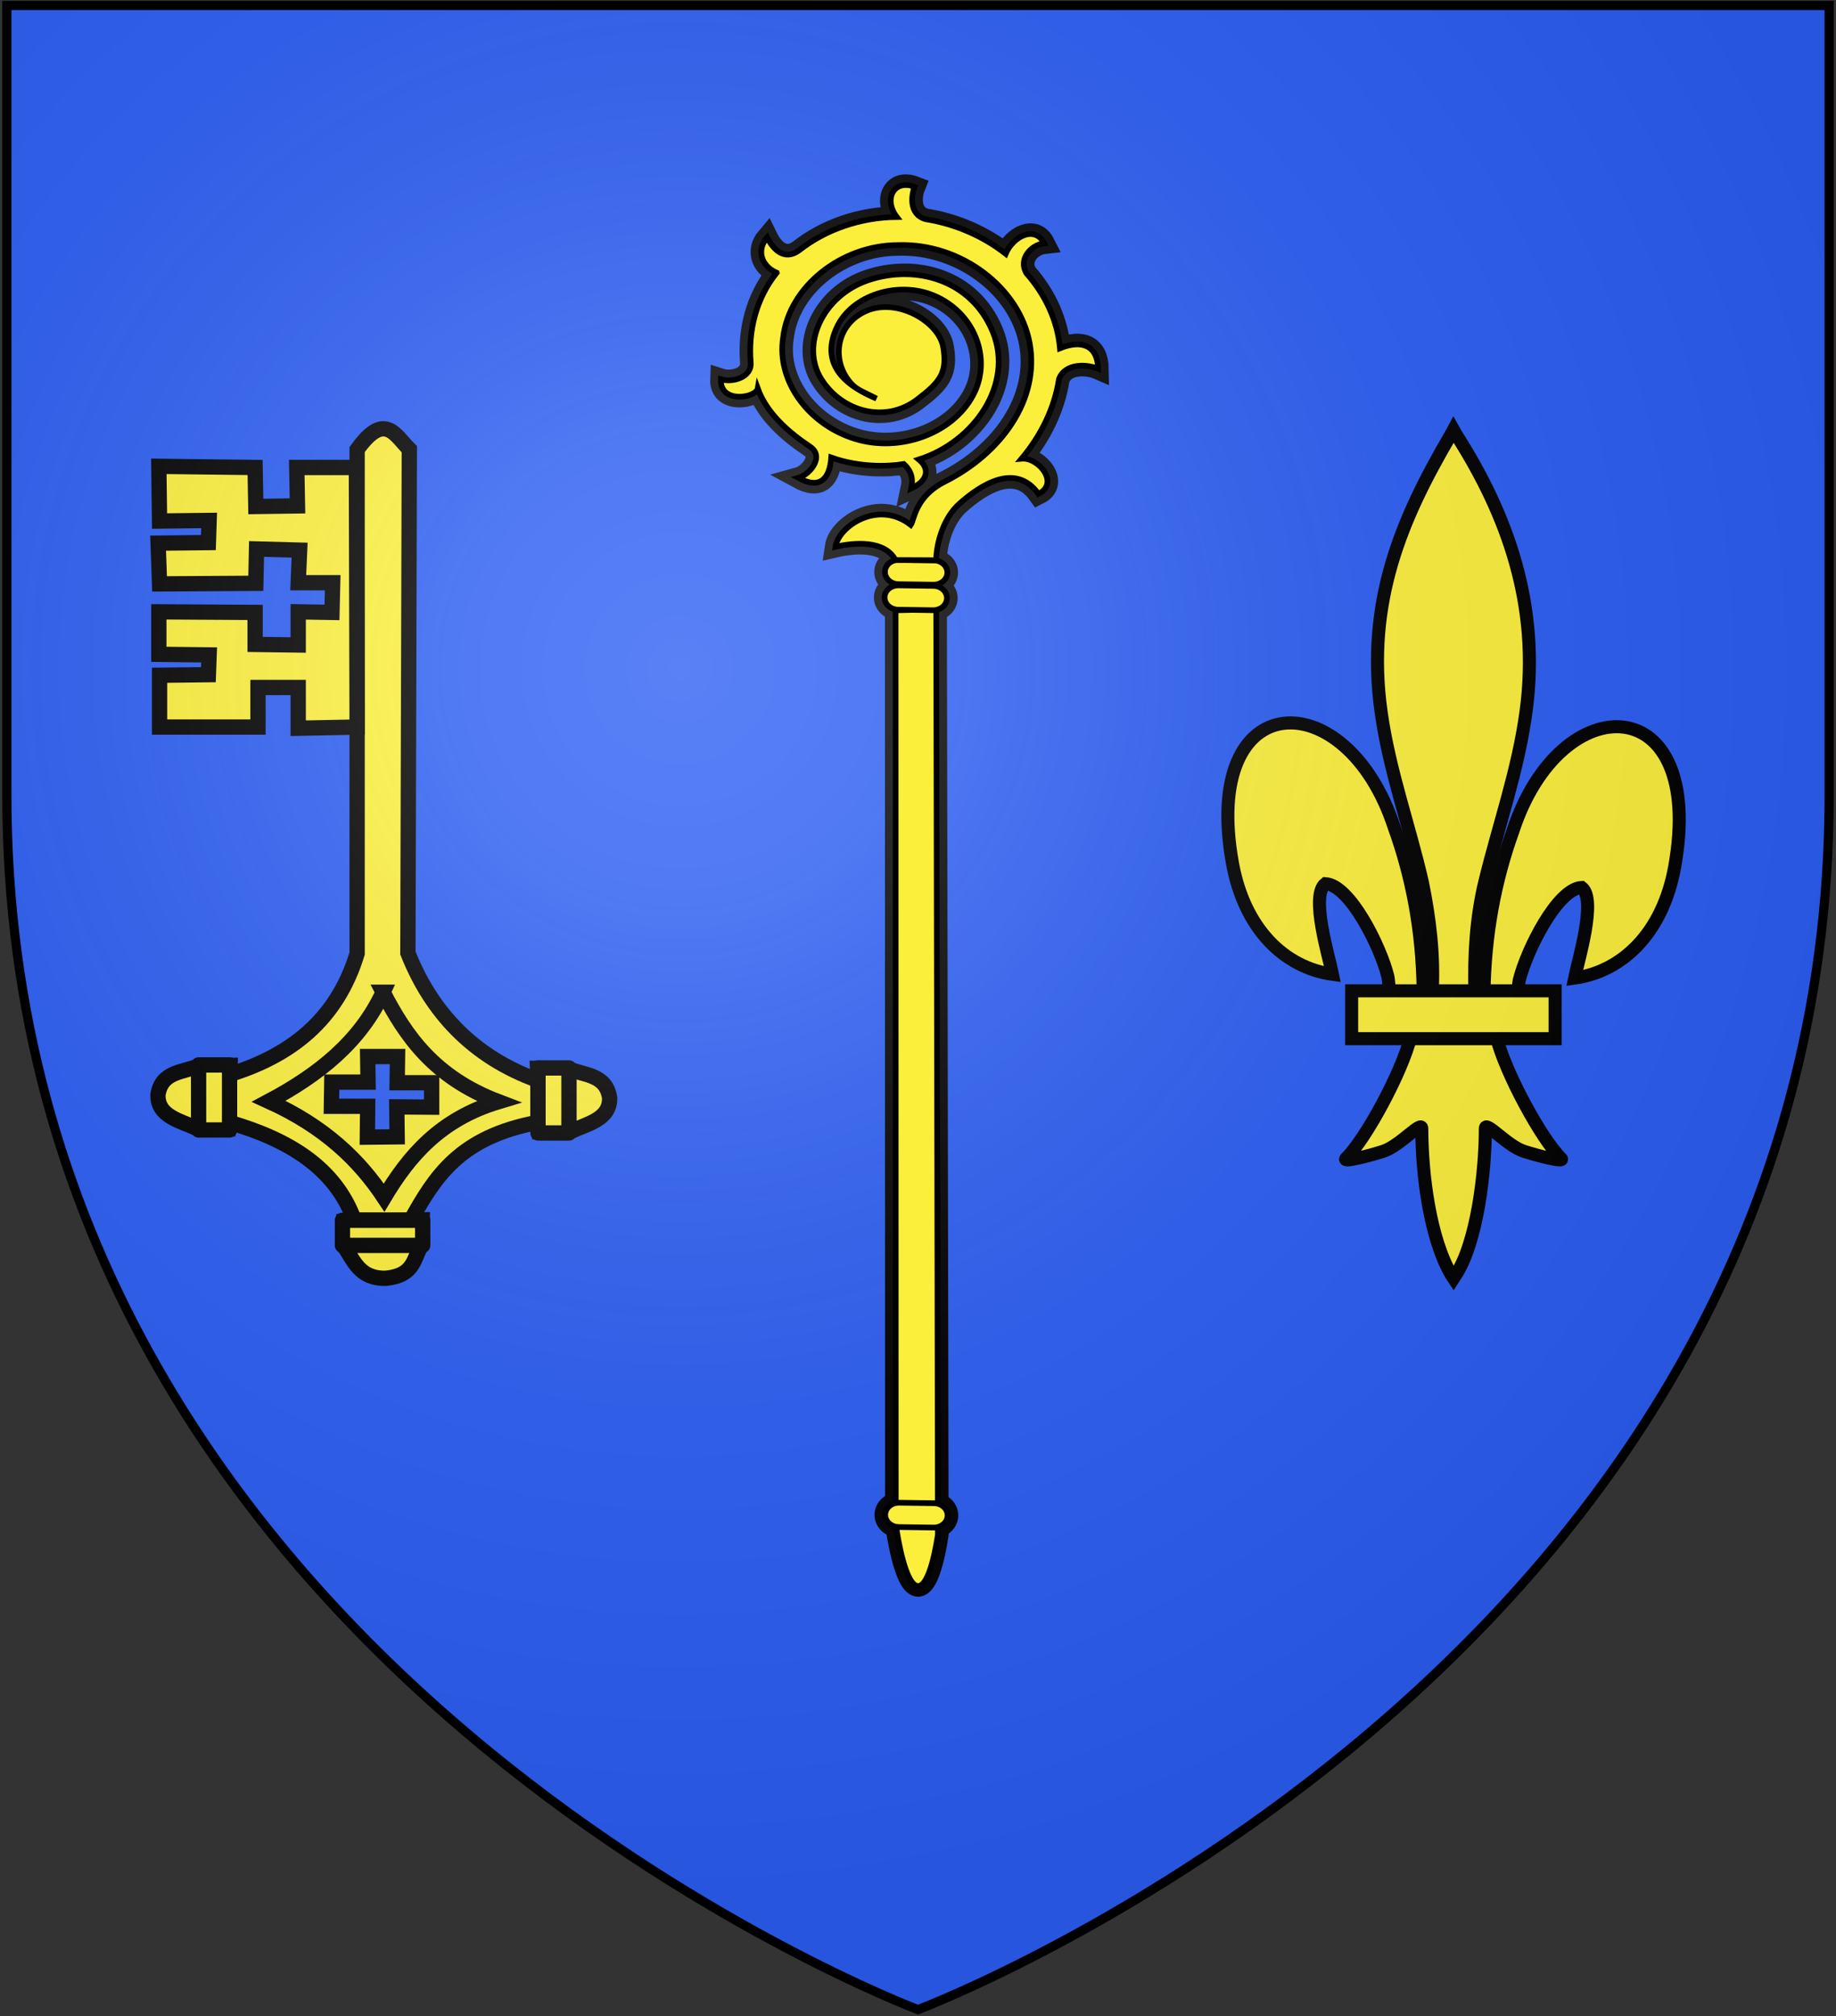 <?xml version="1.0" encoding="UTF-8"?>
<svg data-bbox="1.404 1.404 558.796 614.323" viewBox="-0.698 -0.273 563 618" height="618" width="563" xmlns="http://www.w3.org/2000/svg" data-type="ugc">
    <rect x="-0.698" y="-0.273" width="563" height="618" fill="#333333" stroke="none"/>
    <g>
        <path d="M280.802 615.727S560.2 510.595 560.2 243.41V1.404H1.404V243.41c0 267.185 279.398 372.317 279.398 372.317" fill="#2B5DF2"/>
        <path d="m273.982 467.032-.046-280.242 12.452-.262.522 283.61c-3.368 21.776-9.282 21.165-12.928-3.106z" stroke-width="6.552" stroke="#000000"/>
        <path d="M289.679 183.095c-.031 2.061-1.941 3.704-4.265 3.672l-10.711-.152c-2.324-.033-4.182-1.73-4.152-3.791h0c.032-2.062 1.941-3.704 4.265-3.672l10.712.152c2.323.033 4.181 1.731 4.151 3.791" stroke-linejoin="round" stroke-linecap="round" stroke-width="6.552" stroke="#000000"/>
        <path d="M289.797 175.271c-.031 2.061-1.94 3.704-4.264 3.672l-10.713-.152c-2.323-.033-4.182-1.73-4.151-3.791h0c.031-2.061 1.94-3.705 4.264-3.672l10.712.151c2.324.035 4.182 1.731 4.152 3.792" stroke-linejoin="round" stroke-linecap="round" stroke-width="6.552" stroke="#000000"/>
        <path d="M237.468 83.333c-6.334 7.88-8.763 17.847-7.964 27.515.379 4.582-5.655 6.25-9.156 5.119-.33 7.639 10.815 5.719 11.307 2.817 2.694 7.442 9.091 13.208 16.052 17.857 4.596 3.071-.196 8.636-3.581 9.574 6.864 3.745 9.621-.013 10.069-6.248 8.65 3.071 17.327 2.792 22.25 1.988 2.696 2.428 2.814 5.056 2.288 7.505 5.142-2.356 5.763-6.05 2.315-8.883 17.068-5.412 29.255-23.161 22.668-39.167-6.588-16.006-23.658-20.602-38.019-15.842-14.362 4.759-20.976 20.096-14.575 30.312 6.399 10.217 19.75 13.643 29.352 6.362 7.114-5.394 9.419-8.302 8.051-16.149-1.367-7.848-14.122-15.16-23.553-11.07-9.429 4.091-10.963 15.395-4.615 22.313 1.802 1.965 3.859 2.572 7.721 4.56-13.177-5.46-16.197-12.967-12.241-21.67 4.611-10.147 18.902-14.525 29.912-9.88 12.214 5.153 17.594 18.804 12.357 29.711-5.707 11.886-21.565 18.224-35.421 14.537-14.95-3.979-25.461-17.843-23.222-31.533 1.841-15.406 17.708-28.174 35.211-28.216 19.391-.645 37.252 13.117 40.363 30.066 3.161 17.228-8.637 33.729-25.99 42.442-9.143 4.59-9.392 11.744-10.454 13.279-10.056-7.845-22.217.479-23.095 6.701 5.771-1.322 15.101-2.103 18.402 4.066 4.938.034 8.875-.001 12.458.057.116-5.431 2.284-13.014 7.119-17.311 6.531-5.806 17.25-12.826 24.259-3.023 6.583-3.268-.004-11.273-5.17-10.793 6.004-7.13 10.117-15.574 11.468-24.419 1.913-5.043 8.783-4.54 11.98-3.148-.104-7.054-4.911-9.038-11.679-6.274-.718-8.366-4.472-16.455-10.321-23.033-2.544-4.451 1.564-8.711 5.476-9.147-2.881-5.629-9.592-2.022-11.8 3.215-6.916-5.43-15.511-9.175-24.604-10.615-5.347-1.576-4.201-7.758-3.324-9.909-6.433-2.457-9.6 3.866-5.46 9.251-10.912.085-21.732 3.743-29.877 10.167-4.584 3.406-8.071-.242-9.874-3.923-3.458 4.052-1.662 8.854 2.917 10.839z" stroke-width="6.552" stroke="#000000"/>
        <path d="M289.875 464.281c-.032 2.06-1.94 3.703-4.264 3.67l-10.713-.15c-2.323-.033-4.182-1.729-4.152-3.79h0c.032-2.062 1.94-3.705 4.265-3.672l10.711.151c2.325.034 4.184 1.73 4.153 3.791" stroke-linejoin="round" stroke-linecap="round" stroke-width="6.552" stroke="#000000"/>
        <path d="M117.029 131.166c-2.143-.087-4.734 1.517-8.215 6.354v154.484c-6.23 20.492-20.559 31.384-39.225 37.105v14.632c18.238 5.273 32.526 13.957 38.341 29.962l17.333.062c7.46-13.339 14.95-25.559 39.052-30.023v-12.848c-20.296-7.289-32.929-21.349-39.938-39.06l.442-154.407c-2.507-2.419-4.659-6.135-7.79-6.261zm-4.983 192.412h9.157l-.115 8.029h10.58v7.486l-10.696-.078.116 9.176-9.139.093.097-9.454h-11.12l.115-7.409h11.12z" stroke-width="4.689" stroke="#000000" fill="#FCEF3C"/>
        <path d="M116.769 303.869c6.964 13.452 15.681 26.08 35.36 33.554-17.878 5.382-27.462 16.674-35.048 29.391-7.601-11.46-18.236-21.745-35.361-29.517 15.262-8.099 28.063-18.294 35.049-33.428z" stroke-width="4.689" stroke="#000000" fill="none"/>
        <path d="m164.124 327.204.624 19.427h9.346c5.35-2.471 12.282-3.751 12.15-10.344-1.062-7.315-7.746-6.888-12.618-8.956z" stroke-width="4.689" stroke="#000000" fill="#FCEF3C"/>
        <path d="M173.782 327.078v19.932h-9.502v-19.932z" stroke-linejoin="round" stroke-linecap="round" stroke-width="4.689" stroke="#000000" fill="#FCEF3C"/>
        <path d="m69.855 326.28-.624 19.426h-9.346c-5.35-2.471-12.282-3.752-12.15-10.344 1.062-7.314 7.746-6.888 12.618-8.956z" stroke-width="4.689" stroke="#000000" fill="#FCEF3C"/>
        <path d="M60.197 326.153v19.931h9.502v-19.931z" stroke-linejoin="round" stroke-linecap="round" stroke-width="4.689" stroke="#000000" fill="#FCEF3C"/>
        <path d="m128.764 373.645-23.989.505v7.568c3.052 4.332 4.632 9.945 12.773 9.84 9.033-.86 8.505-6.272 11.06-10.218z" stroke-width="4.689" stroke="#000000" fill="#FCEF3C"/>
        <path d="M128.919 381.466h-24.612v-7.694h24.612z" stroke-linejoin="round" stroke-linecap="round" stroke-width="4.689" stroke="#000000" fill="#FCEF3C"/>
        <path d="M108.588 143.023H90.303l.22 11.774-12.776.178-.221-11.952-29.52-.356.22 16.769 15.201-.178-.22 6.779-15.421.178.441 12.488 29.52-.178.22-10.525 13.218.356-.44 9.991h10.574l-.22 9.098-10.354-.178v10.168l-13.218-.178v-9.812l-29.52-.178v13.022l15.421.179-.22 6.065-14.98.178v15.877h30.181v-12.13h12.336v12.487l18.064-.357z" stroke-width="4.689" stroke="#000000" fill="#FCEF3C"/>
        <path d="M435.699 302.838c-.28-17.647-3.288-34.047-8.891-49.59-14.664-44.768-59.456-43.7-49.583 11.055 3.639 20.176 15.998 32.034 30.683 34.068-1.06-5.316-6.89-24.11-2.184-27.787 7.524.412 16.869 19.283 19.116 28.282.324 1.292.234 2.785.596 4.056" stroke-width="4" stroke="#000000" fill="#FCEF3C"/>
        <path d="M454.353 304.004c.279-17.646 3.288-34.047 8.891-49.589 14.664-44.769 59.456-43.7 49.582 11.054-3.638 20.177-15.998 32.036-30.683 34.069 1.061-5.316 6.891-24.11 2.184-27.788-7.524.413-16.869 19.284-19.115 28.283-.325 1.292-.234 2.784-.597 4.056" stroke-width="4" stroke="#000000" fill="#FCEF3C"/>
        <path d="M445.893 133.042c15.45 24.167 25.823 52.111 21.352 84.884-2.468 18.082-8.448 34.828-12.666 52.247-2.638 10.929-3.312 22.344-3 33.832h-13.107c.628-11.571-.747-22.785-2.999-33.832-4.02-17.527-10.134-34.151-12.666-52.247-4.736-33.83 6.38-59.344 21.283-84.777l.911-1.686z" stroke-width="4" stroke="#000000" fill="#FCEF3C"/>
        <path d="M458.116 317.399c2.742 11.145 13.915 31.555 19.85 37.373 1.539 1.51-7.357-.869-11.341-2.136-5.225-1.662-12.016-9.74-11.856-6.89.015 13.056-2.515 34.841-9.109 44.85l-.624.966-.646-.966c-6.591-11.156-9.075-30.772-9.108-44.85.159-2.851-6.633 5.228-11.857 6.89-3.983 1.267-12.88 3.646-11.341 2.136 5.936-5.818 17.103-26.229 19.843-37.373z" stroke-width="4" stroke="#000000" fill="#FCEF3C"/>
        <path d="M413.778 303.436v14.669h62.395v-14.669z" stroke-width="4" stroke="#000000" fill="#FCEF3C"/>
        <radialGradient gradientUnits="userSpaceOnUse" gradientTransform="matrix(1.353 0 0 -1.349 -71.692 779.348)" r="280.802" cy="425.873" cx="206.557" id="1de0a161-3b1b-486d-afc3-213e25623053">
            <stop offset="0" stop-color="#ffffff" stop-opacity=".314"/>
            <stop offset=".19" stop-color="#ffffff" stop-opacity=".251"/>
            <stop offset=".6" stop-color="#6b6b6b" stop-opacity=".125"/>
            <stop offset="1" stop-color="#000000" stop-opacity=".125"/>
        </radialGradient>
        <path d="M280.802 615.727S560.2 510.595 560.2 243.41V1.404H1.404V243.41c0 267.185 279.398 372.317 279.398 372.317" fill="url(#1de0a161-3b1b-486d-afc3-213e25623053)" opacity=".7"/>
        <path d="M280.802 615.727S1.404 510.595 1.404 243.41V1.404H560.2V243.41c0 267.185-279.398 372.317-279.398 372.317z" stroke-width="2.808" stroke="#000000" fill="none"/>
        <path d="m273.982 467.032-.046-280.241 12.452-.263.522 283.61c-3.368 21.777-9.282 21.166-12.928-3.106z" stroke-width="1.74" stroke="#000000" fill="#FCEF3C"/>
        <path d="M289.679 183.096c-.031 2.061-1.941 3.704-4.265 3.671l-10.711-.152c-2.324-.033-4.182-1.729-4.152-3.79h0c.032-2.063 1.941-3.704 4.265-3.673l10.712.152c2.323.033 4.181 1.732 4.151 3.792" stroke-linejoin="round" stroke-linecap="round" stroke-width="1.74" stroke="#000000" fill="#FCEF3C"/>
        <path d="M289.797 175.272c-.031 2.06-1.94 3.704-4.264 3.671l-10.713-.152c-2.323-.033-4.182-1.729-4.151-3.79h0c.031-2.06 1.94-3.704 4.264-3.672l10.712.151c2.324.035 4.182 1.731 4.152 3.792" stroke-linejoin="round" stroke-linecap="round" stroke-width="1.74" stroke="#000000" fill="#FCEF3C"/>
        <path d="M237.468 83.333c-6.334 7.88-8.763 17.848-7.964 27.515.379 4.581-5.655 6.25-9.156 5.119-.33 7.64 10.815 5.72 11.307 2.817 2.694 7.442 9.091 13.208 16.052 17.857 4.596 3.071-.196 8.636-3.581 9.574 6.864 3.746 9.621-.013 10.069-6.249 8.65 3.071 17.327 2.793 22.25 1.989 2.696 2.428 2.814 5.057 2.288 7.505 5.142-2.355 5.763-6.05 2.315-8.883 17.069-5.411 29.255-23.161 22.668-39.166-6.588-16.005-23.657-20.602-38.019-15.842s-20.976 20.097-14.575 30.312c6.399 10.218 19.75 13.644 29.352 6.362 7.114-5.395 9.419-8.301 8.051-16.149-1.367-7.848-14.122-15.159-23.553-11.069-9.429 4.091-10.963 15.395-4.615 22.314 1.802 1.963 3.859 2.572 7.721 4.56-13.177-5.461-16.197-12.967-12.241-21.671 4.611-10.146 18.902-14.525 29.912-9.879 12.214 5.152 17.594 18.803 12.357 29.711-5.707 11.887-21.565 18.223-35.421 14.536-14.95-3.978-25.461-17.843-23.222-31.532 1.841-15.406 17.708-28.175 35.211-28.217 19.391-.645 37.252 13.117 40.363 30.065 3.161 17.229-8.637 33.729-25.99 42.442-9.143 4.59-9.392 11.744-10.454 13.281-10.056-7.846-22.217.477-23.095 6.7 5.771-1.322 15.101-2.104 18.402 4.066 4.938.033 8.875-.002 12.458.057.116-5.432 2.284-13.015 7.119-17.311 6.531-5.807 17.25-12.827 24.259-3.024 6.583-3.269-.004-11.274-5.17-10.793 6.004-7.13 10.117-15.574 11.468-24.42 1.913-5.042 8.783-4.539 11.98-3.148-.104-7.053-4.911-9.037-11.679-6.272-.718-8.367-4.472-16.455-10.321-23.034-2.544-4.451 1.564-8.711 5.476-9.147-2.881-5.629-9.592-2.022-11.8 3.215-6.916-5.43-15.511-9.175-24.604-10.616-5.347-1.576-4.201-7.757-3.324-9.909-6.433-2.457-9.599 3.866-5.46 9.251-10.912.085-21.732 3.743-29.877 10.167-4.584 3.407-8.071-.241-9.874-3.922-3.458 4.052-1.662 8.853 2.917 10.838z" stroke-width="1.74" stroke="#000000" fill="#FCEF3C"/>
        <path d="M289.875 464.281c-.032 2.06-1.94 3.703-4.264 3.671l-10.713-.15c-2.323-.034-4.182-1.729-4.152-3.791h0c.032-2.061 1.94-3.704 4.265-3.671l10.711.151c2.325.033 4.184 1.729 4.153 3.79" stroke-linejoin="round" stroke-linecap="round" stroke-width="1.74" stroke="#000000" fill="#FCEF3C"/>
    </g>
</svg>
